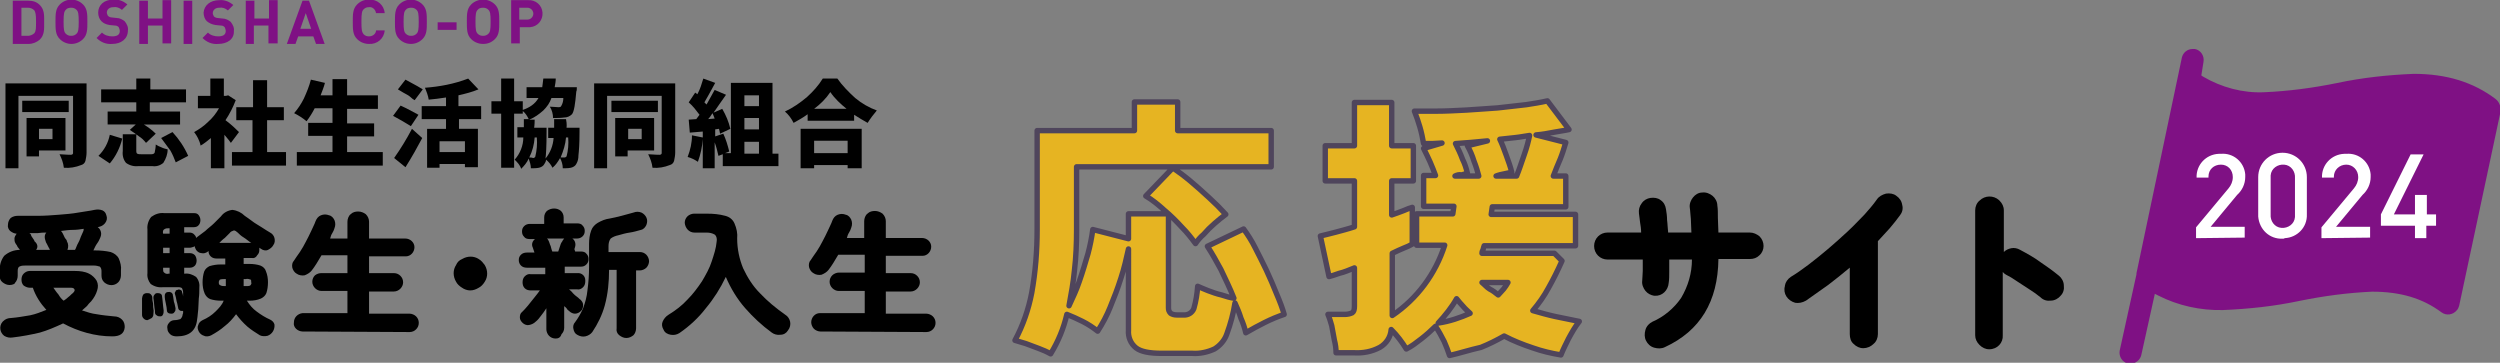 <?xml version="1.0" encoding="utf-8"?>
<!-- Generator: Adobe Illustrator 25.4.1, SVG Export Plug-In . SVG Version: 6.00 Build 0)  -->
<svg version="1.1" id="レイヤー_1" xmlns="http://www.w3.org/2000/svg" xmlns:xlink="http://www.w3.org/1999/xlink" x="0px"
	 y="0px" width="462.5px" height="67.1px" viewBox="0 0 462.5 67.1" style="enable-background:new 0 0 462.5 67.1;"
	 xml:space="preserve">
<rect x="0" y="0" width="462.5" height="67.1" fill="#808080" stroke="none"/>
<style type="text/css">
	.st0{fill:#7F1184;}
	.st1{fill:#FFFFFF;}
	.st2{fill:#E6B422;stroke:#4F455C;stroke-linejoin:round;}
</style>
<g id="グループ_24_1_" transform="translate(24.232 -0.575)">
	<g id="グループ_15_1_" transform="translate(409.313 27.536)">
		<g id="グループ_12_1_">
			<g id="グループ_11_1_">
				<path id="パス_1_1_" class="st0" d="M28.2-8.6C24-11.8,19-13.3,13-13.3c-4.8,0.2-9.5,0.7-14.2,1.7c-4.4,0.9-8.9,1.5-13.4,1.7
					c-4,0.2-8-0.9-11.4-2.9l-0.3-0.2l0.4-2.5c0.2-1.1-0.5-2.2-1.6-2.4c0,0,0,0,0,0c-0.1,0-0.3,0-0.4,0c-1,0-1.8,0.7-2,1.6l-8.4,39.9
					v0.1l0,0.1l-3.1,14.1c-0.2,1.1,0.5,2.2,1.6,2.4c0,0,0,0,0,0c0.1,0,0.3,0,0.4,0c1,0,1.8-0.7,2-1.6l2.5-11.3l0.6,0.3
					c3.7,1.9,7.9,2.8,12,2.7c4.8-0.2,9.5-0.7,14.2-1.7c4.4-0.9,8.9-1.5,13.4-1.7c5.2,0,9.3,1.2,12.8,3.8c0.9,0.7,2.2,0.5,2.9-0.4
					c0.2-0.2,0.3-0.5,0.4-0.8l7.7-36.1C29.1-7.3,28.8-8.1,28.2-8.6z"/>
			</g>
		</g>
		<g id="グループ_14_1_" transform="translate(14.224 19.497)">
			<g id="グループ_13_1_">
				<path id="パス_2_1_" class="st1" d="M-41.5-2.4v-2l6-7.2c0.5-0.6,0.8-1.3,0.8-2.1c0-1.3-0.9-2.3-2.2-2.3
					c-1.3,0-2.3,0.9-2.3,2.2c0,0.1,0,0.1,0,0.2h-2.2c-0.1-2.3,1.7-4.3,4.1-4.4c0.1,0,0.3,0,0.4,0c2.3-0.2,4.3,1.5,4.5,3.8
					c0,0.2,0,0.4,0,0.5c0,1.3-0.6,2.5-1.5,3.3l-4.9,5.9h6.3v2L-41.5-2.4z"/>
				<path id="パス_3_1_" class="st1" d="M-25.5-2.3c-2.4,0.1-4.3-1.7-4.5-4.1c0-0.1,0-0.3,0-0.4v-6.9c0-2.5,2-4.5,4.5-4.5
					s4.5,2,4.5,4.5l0,0v6.9c0.1,2.4-1.8,4.3-4.1,4.4C-25.2-2.3-25.3-2.3-25.5-2.3z M-23.2-13.5c0.1-1.2-0.7-2.4-2-2.5
					c-1.2-0.1-2.4,0.7-2.5,2c0,0.2,0,0.3,0,0.5v6.7c-0.1,1.2,0.7,2.4,2,2.5c1.2,0.1,2.4-0.7,2.5-2c0-0.2,0-0.3,0-0.5V-13.5z"/>
				<path id="パス_4_1_" class="st1" d="M-18.3-2.4v-2l6-7.2c0.5-0.6,0.8-1.3,0.8-2.1c0-1.3-1-2.3-2.2-2.3c-1.3,0-2.3,1-2.3,2.2
					c0,0.1,0,0.1,0,0.2h-2.2c-0.1-2.3,1.7-4.3,4.1-4.4c0.1,0,0.3,0,0.4,0c2.3-0.2,4.3,1.5,4.5,3.8c0,0.2,0,0.4,0,0.5
					c0,1.3-0.6,2.5-1.5,3.3l-4.9,5.9h6.3v2L-18.3-2.4z"/>
				<path id="パス_5_1_" class="st1" d="M1.1-4.7v2.3H-1v-2.3h-6.3v-2.1l5.5-11.1h2.4L-4.9-6.8H-1v-3.6h2.2v3.6h1.7v2.1H1.1z"/>
			</g>
		</g>
	</g>
	<g id="グループ_16_1_" transform="translate(312.178 54.191)">
		<path id="パス_6_1_" d="M-28.4,10.6c-0.6,0.3-1.3,0.3-2,0.1c-0.7-0.2-1.2-0.7-1.5-1.3c-0.3-0.6-0.3-1.3-0.1-2
			c0.2-0.7,0.7-1.2,1.3-1.5c2.1-0.9,4-2.5,5.3-4.4c1.3-2.2,2-4.6,2-7.1h-4.2c0,0.8,0,1.5,0,2.3c0,0.7,0,1.4-0.1,2
			c-0.1,1.4-1.2,2.5-2.6,2.4c0,0,0,0-0.1,0C-31,1-31.6,0.7-32,0.2c-0.4-0.5-0.7-1.2-0.6-1.9c0-0.5,0.1-1.1,0.1-1.8s0-1.4,0-2.1H-39
			c-1.4,0-2.5-1.1-2.5-2.5c0-1.4,1.1-2.5,2.5-2.5l0,0h6.2c0-0.7-0.1-1.3-0.2-1.9s-0.1-1.1-0.2-1.6c-0.1-0.7,0.1-1.4,0.5-1.9
			c0.4-0.6,1-0.9,1.6-1c0.7-0.1,1.4,0,1.9,0.4c0.6,0.4,0.9,1,1,1.7c0.1,0.6,0.2,1.3,0.2,2c0.1,0.7,0.1,1.5,0.2,2.3h4.3
			c0-0.8-0.1-1.7-0.1-2.5c-0.1-0.8-0.1-1.5-0.2-2.1c-0.1-0.7,0.2-1.4,0.6-1.9c0.4-0.5,1-0.9,1.7-0.9c0.7-0.1,1.4,0.2,1.9,0.6
			c0.5,0.4,0.9,1.1,0.9,1.8c0.1,0.6,0.1,1.4,0.1,2.3c0,0.9,0.1,1.8,0.1,2.7h5.8c0.7,0,1.3,0.3,1.8,0.7c1,1,1,2.6,0,3.5
			c-0.5,0.5-1.1,0.7-1.8,0.7h-5.8C-18.6,2.2-21.9,7.6-28.4,10.6z"/>
		<path id="パス_7_1_" d="M8.3,10.8c-0.7,0-1.3-0.3-1.8-0.8C6,9.6,5.8,8.9,5.8,8.2V-4.1C4.5-3,3.1-1.9,1.8-0.9
			c-1.4,1-2.8,2-4.1,2.9C-3,2.4-3.7,2.5-4.3,2.4C-5.7,2-6.6,0.7-6.2-0.7c0,0,0,0,0-0.1C-6.1-1.4-5.7-2-5.1-2.4c1-0.6,2-1.3,3.2-2.2
			s2.4-1.9,3.6-2.9c1.2-1,2.4-2.1,3.6-3.2s2.2-2.2,3.2-3.2c0.8-0.9,1.6-1.8,2.3-2.8c0.4-0.6,1-0.9,1.7-1.1c0.7-0.1,1.4,0,1.9,0.4
			c0.6,0.4,1,1,1.1,1.7c0.2,0.7,0,1.4-0.4,1.9c-0.6,0.8-1.2,1.6-1.9,2.4S11.7-9.8,11-9V8.2c0,0.7-0.3,1.4-0.8,1.8
			C9.7,10.5,9,10.8,8.3,10.8z"/>
		<path id="パス_8_1_" d="M31.6,11c-0.7,0-1.3-0.3-1.8-0.8c-0.5-0.5-0.8-1.1-0.8-1.8v-23.1c0-0.7,0.3-1.4,0.8-1.8
			c1-1,2.6-1,3.6-0.1c0,0,0,0,0.1,0.1c0.5,0.5,0.8,1.1,0.8,1.8V-7c0.4-0.4,0.9-0.6,1.4-0.7c0.5-0.1,1.1,0,1.6,0.3
			c1.3,0.7,2.6,1.4,3.8,2.3c1.2,0.8,2.3,1.6,3.4,2.5c0.5,0.4,0.9,1.1,0.9,1.8c0.1,0.7-0.1,1.4-0.6,1.9c-0.4,0.5-1.1,0.9-1.8,0.9
			c-0.7,0.1-1.4-0.1-1.9-0.6c-0.6-0.5-1.3-1-2.1-1.5c-0.8-0.5-1.5-1-2.3-1.5c-0.7-0.5-1.4-0.9-2-1.2c-0.1-0.1-0.2-0.1-0.3-0.2
			s-0.2-0.2-0.3-0.3V8.4C34.2,9.8,33.1,11,31.6,11C31.6,11,31.6,11,31.6,11L31.6,11z"/>
	</g>
	<g id="グループ_18_1_" transform="translate(17.244 57.103)">
		<g id="グループ_17_1_">
			<path id="パス_9_1_" d="M-39.7-3.8c-0.5,0-0.9-0.2-1.3-0.5c-0.4-0.3-0.6-0.8-0.5-1.3v-0.8c-0.1-1,0.2-2,0.8-2.8
				c0.8-0.7,1.8-1.1,2.9-1.1c-0.1-0.1-0.1-0.2-0.3-0.4s-0.2-0.4-0.3-0.5s-0.2-0.3-0.2-0.3c-0.2-0.3-0.2-0.6-0.2-0.9
				c0-0.3,0.2-0.6,0.4-0.9c-0.4,0-0.8-0.2-1.2-0.5c-0.3-0.3-0.5-0.7-0.4-1.2c0-0.4,0.2-0.9,0.5-1.2c0.4-0.3,0.9-0.4,1.3-0.4
				c1.2,0,2.4,0,3.7,0c1.3,0,2.6-0.1,3.9-0.2c1.3-0.1,2.5-0.2,3.6-0.4c1.1-0.2,2.1-0.3,3-0.5c0.5-0.1,1-0.1,1.5,0.1
				c0.4,0.2,0.6,0.5,0.7,0.9c0.2,0.5,0.1,1-0.2,1.4c-0.2,0.3-0.6,0.6-1,0.7l-0.4,0.1c0.3,0.2,0.5,0.5,0.6,0.9c0.1,0.4,0,0.8-0.2,1.2
				c-0.1,0.2-0.2,0.5-0.5,0.9s-0.5,0.9-0.7,1.3h0.3c1,0,2,0.1,2.9,0.3c0.6,0.2,1.2,0.6,1.5,1.2c0.3,0.7,0.5,1.5,0.4,2.2v0.9
				c0,0.5-0.2,1-0.5,1.3c-0.7,0.7-1.8,0.7-2.6,0c-0.4-0.4-0.5-0.8-0.5-1.3v-0.8c0-0.3-0.1-0.6-0.3-0.8c-0.3-0.1-0.7-0.2-1.1-0.2
				h-12.7c-0.4,0-0.7,0-1.1,0.2c-0.2,0.1-0.3,0.4-0.3,0.8v0.9c0,0.5-0.2,1-0.5,1.3C-38.7-4-39.2-3.8-39.7-3.8z M-39.1,5.9
				c-0.6,0.1-1.1,0-1.6-0.3C-41.5,5-41.7,3.8-41,3c0,0,0,0,0.1-0.1c0.4-0.4,0.9-0.6,1.5-0.6c1.2-0.1,2.3-0.3,3.5-0.5
				c1-0.2,2-0.6,3-1c-1.1-1.2-2-2.6-2.5-4.1h-0.6c-0.4,0-0.8-0.2-1.1-0.4c-0.3-0.3-0.4-0.7-0.4-1.1c0-0.4,0.1-0.8,0.4-1.1
				c0.3-0.3,0.7-0.5,1.1-0.5h8.4c0.9,0,1.8,0.1,2.6,0.5c0.6,0.3,1.1,0.8,1.4,1.3c0.3,0.6,0.3,1.2,0.1,1.8c-0.2,0.7-0.6,1.4-1.1,2
				c-0.3,0.3-0.6,0.6-0.8,0.9c-0.3,0.3-0.6,0.5-0.9,0.8c0.9,0.3,1.8,0.6,2.7,0.7c1.1,0.2,2.2,0.3,3.2,0.4c0.6,0,1.1,0.2,1.5,0.6
				c0.4,0.4,0.5,0.9,0.5,1.4c-0.1,1.2-0.9,1.7-2.3,1.7c-3.2,0-6.3-0.9-9.1-2.4C-31.3,4-32.7,4.6-34.1,5C-35.8,5.4-37.4,5.7-39.1,5.9
				L-39.1,5.9z M-34.8-10.3h2.6l-0.1-0.1c0-0.1-0.1-0.2-0.2-0.4c-0.1-0.2-0.2-0.4-0.3-0.6c-0.1-0.2-0.2-0.3-0.2-0.4
				c-0.1-0.3-0.2-0.6-0.2-0.9c0-0.3,0.1-0.6,0.3-0.8c-0.5,0-1,0-1.6,0.1c-0.5,0-1,0-1.5,0c0,0,0,0.1,0.1,0.1
				c0.1,0.1,0.2,0.2,0.2,0.4c0.1,0.2,0.3,0.4,0.4,0.6c0.1,0.1,0.2,0.3,0.2,0.4C-34.5-11.4-34.4-10.8-34.8-10.3L-34.8-10.3z
				 M-29.7-0.9c0.3-0.2,0.6-0.4,0.9-0.7c0.3-0.2,0.5-0.5,0.8-0.7c0.3-0.3,0.4-0.5,0.3-0.7c-0.1-0.2-0.3-0.3-0.7-0.3h-3.2
				c0.3,0.4,0.6,0.9,0.9,1.2C-30.4-1.6-30.1-1.2-29.7-0.9L-29.7-0.9z M-29-10.3h1.4c0.2-0.3,0.3-0.8,0.6-1.3s0.4-1,0.6-1.4
				c0.2-0.5,0.4-0.8,0.4-1c0,0,0-0.1,0-0.1c0,0,0-0.1,0-0.1c-0.6,0.1-1.3,0.2-2,0.2s-1.4,0.1-2.2,0.2c0.1,0.1,0.2,0.2,0.3,0.4
				c0,0,0.1,0.2,0.2,0.4s0.2,0.5,0.4,0.7s0.2,0.4,0.2,0.4C-28.8-11.4-28.8-10.8-29-10.3L-29-10.3z"/>
			<path id="パス_10_1_" d="M-14.2,2.7c-0.3,0-0.5-0.1-0.7-0.3c-0.2-0.2-0.3-0.4-0.3-0.7c0-0.2,0-0.5,0-0.9c0-0.4,0-0.8,0-1.2
				c0-0.4,0-0.7,0-0.9c0-0.2,0.1-0.5,0.2-0.7c0.2-0.2,0.4-0.3,0.7-0.3c0.3,0,0.5,0,0.7,0.2c0.2,0.2,0.3,0.4,0.3,0.6
				c0,0.2,0,0.6,0.1,0.9s0,0.8,0.1,1.2s0,0.7,0,1c0,0.3-0.1,0.5-0.3,0.7C-13.7,2.5-14,2.6-14.2,2.7z M-8.8,5.7
				c-0.4,0-0.9-0.1-1.2-0.4c-0.3-0.3-0.5-0.6-0.5-1c-0.1-0.4,0-0.8,0.3-1.1c0.2-0.3,0.6-0.5,1-0.5c0.4,0,0.8-0.1,1.1-0.2
				c0.2-0.2,0.4-0.5,0.4-0.8c0-0.1,0.1-0.2,0.1-0.3c0-0.1,0-0.2,0-0.4C-7.9,1-8.1,1-8.2,0.9c-0.2-0.1-0.3-0.3-0.3-0.4
				c-0.1-0.3-0.1-0.7-0.3-1.3C-8.9-1.4-9-1.8-9.1-2.1c-0.1-0.2,0-0.4,0.1-0.5C-9-2.8-8.8-2.9-8.6-2.9C-8.5-3-8.3-3-8.1-2.9
				c0.2,0.1,0.3,0.2,0.3,0.4c0.1,0.3,0.2,0.6,0.2,0.8v-0.8c0-0.2-0.1-0.5-0.2-0.7c-0.1-0.1-0.3-0.2-0.7-0.2h-2.8
				c-0.8,0.1-1.6-0.1-2.3-0.6C-14-4.5-14.3-5.2-14.2-6v-8.1c-0.1-0.8,0.2-1.7,0.7-2.3c0.7-0.5,1.5-0.8,2.4-0.7h5.5
				c0.4,0,0.7,0.1,0.9,0.4c0.2,0.3,0.3,0.6,0.3,0.9c0,0.3-0.1,0.7-0.3,0.9c-0.2,0.3-0.6,0.4-0.9,0.4h-1.8v1h1c0.3,0,0.6,0.1,0.8,0.3
				c0.2,0.2,0.4,0.4,0.4,0.7c0,0,0.1-0.1,0.1-0.1c0.5-0.4,1.1-0.8,1.6-1.2c0.5-0.5,1.1-0.9,1.6-1.4c0.5-0.5,0.9-0.9,1.3-1.3
				c0.5-0.7,1.3-1.1,2.1-1.2c0.9,0.1,1.7,0.5,2.3,1.1c0.4,0.3,0.9,0.6,1.4,1c0.5,0.4,1.1,0.7,1.7,1.1c0.6,0.4,1.1,0.7,1.6,1
				c0.4,0.2,0.7,0.6,0.8,1c0.1,0.4,0.1,0.9-0.2,1.3c-0.2,0.4-0.6,0.7-1,0.9c-0.4,0.2-0.9,0.1-1.3-0.2l-0.3-0.2c0,0.1,0,0.1,0,0.2
				c0,0.1,0,0.1,0,0.2c0,0.4-0.1,0.7-0.4,1C5.9-8.9,5.5-8.7,5.1-8.8H3.6v1.1h1.1c0.7,0,1.4,0.1,2,0.3c0.5,0.2,0.9,0.6,1,1
				C8-5.7,8.1-5,8.1-4.3c0,0.7-0.1,1.4-0.3,2c-0.2,0.5-0.6,0.8-1,1C6.1-1,5.4-0.9,4.7-0.9H4.2c0.5,0.8,1.1,1.5,1.8,2
				c0.8,0.6,1.6,1.1,2.5,1.5c0.4,0.2,0.7,0.5,0.8,0.9C9.4,4.4,8.9,5.3,8,5.6c-0.5,0.1-1,0.1-1.4-0.1C5.8,5,5,4.5,4.3,3.9
				C3.5,3.2,2.8,2.4,2.2,1.6C1.6,2.4,0.9,3.2,0.1,3.8C-0.7,4.5-1.5,5-2.4,5.5c-0.4,0.2-0.9,0.3-1.3,0.1c-0.4-0.1-0.8-0.4-1-0.8
				C-4.9,4.4-5,4-4.8,3.6c0.1-0.4,0.4-0.7,0.8-0.9c0.9-0.4,1.7-0.9,2.4-1.6c0.6-0.6,1.2-1.2,1.5-2h-0.5c-0.7,0-1.4-0.1-2-0.3
				c-0.5-0.2-0.8-0.6-1-1C-3.9-2.9-4-3.6-4-4.3c0-0.7,0.1-1.4,0.3-2c0.2-0.5,0.6-0.8,1-1c0.7-0.2,1.3-0.3,2-0.3h0.9v-1.1h-1.6
				c-0.4,0-0.8-0.1-1.1-0.4c-0.3-0.3-0.4-0.6-0.4-1c0,0,0,0,0,0c0,0,0,0,0,0L-3-10c-0.4,0.3-0.8,0.4-1.2,0.3c-0.4,0-0.8-0.3-1-0.6
				c-0.1-0.2-0.2-0.4-0.3-0.7c-0.1,0.1-0.2,0.2-0.4,0.2c-0.2,0.1-0.3,0.1-0.5,0.1h-1v1h1c0.4,0,0.7,0.1,1,0.4C-5-8.7-5-7.9-5.4-7.4
				C-5.7-7.1-6-7-6.4-7h-1v1.1h0.1c0.8-0.1,1.5,0.2,2.1,0.6c0.5,0.6,0.7,1.3,0.6,2.1c0,0.6,0,1.2-0.1,1.9c0,0.7-0.1,1.4-0.1,2
				c-0.1,0.7-0.1,1.3-0.2,1.8C-5.2,4.7-6.5,5.7-8.8,5.7L-8.8,5.7z M-11.8,2c-0.2,0-0.5,0-0.7-0.2c-0.2-0.1-0.3-0.3-0.3-0.5
				c0-0.2,0-0.5-0.1-0.9l-0.1-1c0-0.3-0.1-0.6-0.1-0.8c0-0.2,0-0.4,0.2-0.6c0.1-0.2,0.3-0.3,0.5-0.3c0.2,0,0.4,0,0.6,0.1
				c0.2,0.1,0.3,0.3,0.3,0.5c0,0.2,0.1,0.5,0.1,0.8s0.1,0.7,0.1,1s0.1,0.6,0.1,0.8c0,0.2,0,0.5-0.1,0.7C-11.4,1.9-11.6,2-11.8,2z
				 M-11.3-13.3h1.2v-1h-0.2c-0.3,0-0.5,0-0.8,0.2C-11.3-14-11.4-13.7-11.3-13.3L-11.3-13.3z M-11.3-9.7h1.2v-1h-1.2V-9.7z
				 M-10.3-5.9h0.2V-7h-1.2v0.3c0,0.2,0,0.5,0.2,0.6C-10.9-5.9-10.6-5.8-10.3-5.9z M-9.7,1.5c-0.2,0-0.4,0-0.6-0.1
				c-0.2-0.1-0.3-0.3-0.3-0.5c0-0.3-0.1-0.8-0.2-1.3s-0.2-0.9-0.2-1.2c0-0.2,0-0.5,0.1-0.6c0.1-0.2,0.3-0.3,0.5-0.3
				c0.4-0.1,0.8,0.1,0.9,0.5c0,0,0,0.1,0,0.1c0.1,0.3,0.1,0.7,0.2,1.2C-9.1-0.2-9.1,0.2-9,0.5C-9,0.8-9,1-9.2,1.2
				C-9.3,1.4-9.5,1.5-9.7,1.5L-9.7,1.5z M-0.9-11.6H5c-0.5-0.3-0.9-0.7-1.4-1c-0.5-0.3-0.8-0.6-1.1-0.9c-0.2-0.2-0.5-0.4-0.7-0.4
				c-0.3,0.1-0.6,0.2-0.8,0.5c-0.3,0.3-0.6,0.6-0.9,0.9C-0.2-12.3-0.6-11.9-0.9-11.6L-0.9-11.6z M0.1-3.6h0.2v-1.3H0.1
				c-0.3,0-0.6,0-0.9,0.1c-0.1,0.1-0.2,0.3-0.2,0.5c0,0.2,0,0.4,0.2,0.5C-0.5-3.6-0.2-3.6,0.1-3.6L0.1-3.6z M3.6-3.6H4
				c0.3,0,0.6,0,0.8-0.1C5-3.9,5.1-4.1,5-4.3C5-4.6,5-4.7,4.9-4.8C4.6-4.9,4.3-5,4-4.9H3.6L3.6-3.6z"/>
			<path id="パス_11_1_" d="M14.5,4.8c-0.4,0-0.9-0.2-1.2-0.5C13,4,12.8,3.6,12.9,3.1c0-0.9,0.7-1.6,1.6-1.7c0,0,0,0,0,0h8.3v-4.1
				H18c-0.9,0-1.7-0.8-1.7-1.7c0,0,0,0,0,0c0-0.5,0.2-0.9,0.5-1.2C17.2-5.9,17.6-6,18-6h4.8v-3.3H18c-0.3,0.5-0.6,1-0.9,1.5
				s-0.6,0.9-0.9,1.3c-0.3,0.4-0.8,0.7-1.3,0.9c-0.5,0.1-1.1,0-1.5-0.3c-0.4-0.2-0.7-0.7-0.8-1.1c-0.1-0.5,0-1,0.3-1.3
				c0.3-0.5,0.7-1,1.1-1.6s0.8-1.3,1.1-1.9s0.7-1.3,1-2s0.6-1.2,0.8-1.8c0.2-0.5,0.5-0.9,1-1.1c0.5-0.2,1-0.2,1.5,0
				c0.5,0.1,0.8,0.5,1,0.9c0.2,0.5,0.2,1,0,1.5c-0.1,0.3-0.2,0.6-0.4,0.9s-0.3,0.6-0.4,1h3.2v-3.1c0-0.5,0.2-1.1,0.6-1.4
				c0.4-0.4,0.9-0.5,1.4-0.5c0.5,0,1,0.2,1.4,0.5c0.4,0.4,0.6,0.9,0.6,1.4v3.1h6.7c0.9,0,1.7,0.7,1.7,1.6c0,0.9-0.7,1.7-1.6,1.7
				c0,0-0.1,0-0.1,0h-6.7V-6h4.6c0.5,0,0.9,0.2,1.2,0.5c0.3,0.3,0.5,0.7,0.5,1.2c0,0.9-0.8,1.7-1.7,1.7h-4.6v4.1h7.5
				c0.4,0,0.9,0.2,1.2,0.5c0.3,0.3,0.5,0.7,0.5,1.2c0,0.5-0.2,0.9-0.5,1.2c-0.3,0.3-0.7,0.5-1.2,0.5L14.5,4.8z"/>
			<path id="パス_12_1_" d="M45.5-2.8C45-2.8,44.4-3,44-3.3c-0.5-0.3-0.9-0.7-1.1-1.1c-0.6-1-0.6-2.2,0-3.1
				C43.1-8,43.5-8.4,44-8.6c1-0.6,2.2-0.6,3.1,0c0.5,0.3,0.8,0.7,1.1,1.1c0.6,1,0.6,2.2,0,3.1c-0.3,0.5-0.7,0.9-1.1,1.1
				C46.6-3,46.1-2.8,45.5-2.8z"/>
			<path id="パス_13_1_" d="M61.3,6.1c-0.5,0-0.9-0.2-1.2-0.5c-0.3-0.3-0.5-0.8-0.5-1.2V0.5c-0.3,0.5-0.7,1-1,1.4
				c-0.3,0.4-0.6,0.8-1,1.1c-0.3,0.3-0.7,0.5-1.2,0.6c-0.4,0.1-0.9-0.1-1.2-0.4c-0.3-0.3-0.5-0.6-0.5-1c0-0.4,0.1-0.8,0.4-1
				c0.3-0.3,0.7-0.7,1.1-1.2s0.8-1,1.2-1.5c0.4-0.5,0.8-1,1-1.3h-1.7c-0.4,0-0.8-0.1-1.1-0.4c-0.3-0.3-0.4-0.7-0.4-1.1
				c0-0.4,0.1-0.8,0.4-1.1c0.3-0.3,0.7-0.5,1.1-0.4h2.7v-1.2h-3.4c-0.4,0-0.8-0.1-1.1-0.4c-0.3-0.3-0.4-0.7-0.4-1
				c0-0.4,0.1-0.7,0.4-1c0.3-0.3,0.7-0.4,1.1-0.4h1.4l-0.3-0.9c-0.3-0.6-0.1-1.2,0.4-1.6h-1c-0.4,0-0.8-0.1-1-0.4
				c-0.3-0.3-0.4-0.6-0.4-1c0-0.4,0.1-0.7,0.4-1c0.3-0.3,0.7-0.4,1-0.4h2.7v-1.2c0-0.5,0.2-0.9,0.5-1.2c0.8-0.6,1.9-0.6,2.6,0
				c0.3,0.3,0.5,0.7,0.5,1.2v1.1h2.5c0.4,0,0.8,0.1,1,0.4c0.3,0.3,0.4,0.6,0.4,1c0,0.4-0.1,0.7-0.4,1c-0.3,0.3-0.7,0.4-1,0.4h-0.9
				c0.5,0.3,0.7,1,0.5,1.6c0,0.1-0.1,0.2-0.1,0.4S65-10.1,64.9-10H66c0.4,0,0.8,0.1,1,0.4c0.3,0.3,0.4,0.6,0.4,1
				c0,0.4-0.1,0.7-0.4,1c-0.3,0.3-0.6,0.4-1,0.4h-3v1.2h2.3c0.8-0.1,1.5,0.5,1.5,1.3c0,0.1,0,0.1,0,0.2c0,0.4-0.1,0.8-0.4,1.1
				c-0.3,0.3-0.7,0.5-1.1,0.4h-1.5c0.2,0.2,0.5,0.4,0.7,0.7c0.3,0.3,0.5,0.5,0.8,0.7c0.3,0.2,0.4,0.4,0.6,0.5c0.3,0.3,0.5,0.6,0.5,1
				c0,0.4-0.1,0.8-0.4,1.1c-0.3,0.3-0.7,0.5-1.1,0.5c-0.4,0-0.8-0.2-1.1-0.5c-0.1-0.1-0.3-0.2-0.4-0.4c-0.1-0.2-0.3-0.3-0.5-0.5v4
				c0,0.5-0.2,0.9-0.5,1.2C62.2,6,61.7,6.1,61.3,6.1z M60.7-10h1.1c0.1-0.3,0.2-0.6,0.3-0.9s0.2-0.7,0.4-0.9
				c0.1-0.2,0.2-0.4,0.4-0.6h-3.2c0.2,0.1,0.3,0.4,0.4,0.6c0.1,0.2,0.1,0.4,0.3,0.8C60.5-10.6,60.6-10.2,60.7-10L60.7-10z M74.4,6
				c-0.5,0-0.9-0.2-1.3-0.5c-0.4-0.3-0.6-0.8-0.5-1.3V-6.6h-1.4c0,2.2-0.2,4.4-0.8,6.6c-0.5,1.8-1.3,3.4-2.3,4.9
				c-0.3,0.4-0.8,0.7-1.3,0.8c-0.5,0.1-1,0-1.5-0.3c-0.4-0.2-0.6-0.6-0.7-1.1c-0.1-0.4,0-0.9,0.3-1.2c0.6-0.8,1.1-1.7,1.5-2.6
				c0.4-1.1,0.7-2.2,0.8-3.3c0.2-1.5,0.3-2.9,0.3-4.4v-4.2c0-0.8,0.1-1.7,0.4-2.5c0.2-0.6,0.7-1.1,1.2-1.4c0.7-0.4,1.4-0.7,2.2-0.8
				c0.6-0.1,1.4-0.3,2.2-0.5c0.8-0.2,1.5-0.4,2.2-0.6c0.5-0.2,1-0.2,1.5,0c0.4,0.2,0.7,0.5,0.9,0.9c0.2,0.4,0.2,0.9,0,1.4
				c-0.2,0.4-0.5,0.8-1,0.9c-0.7,0.2-1.4,0.4-2.1,0.5s-1.4,0.3-2.1,0.5c-0.5,0.1-1,0.3-1.4,0.6c-0.3,0.4-0.4,0.9-0.4,1.4v1.1h5.8
				c0.5,0,0.9,0.2,1.2,0.5c0.3,0.3,0.5,0.8,0.5,1.2c0,0.4-0.2,0.9-0.5,1.2c-0.3,0.3-0.8,0.5-1.2,0.5h-0.7V4.2c0,0.5-0.2,1-0.5,1.3
				C75.3,5.8,74.9,6,74.4,6z"/>
			<path id="パス_14_1_" d="M84.2,5.1c-0.5,0.3-1,0.4-1.6,0.3c-0.6-0.1-1.1-0.4-1.3-0.9C81,4,80.9,3.5,81.1,3
				c0.2-0.5,0.6-1,1.1-1.3c1.3-0.8,2.5-1.7,3.5-2.8c1-1,1.9-2.2,2.7-3.4c0.7-1.2,1.4-2.4,1.8-3.7c0.4-1.2,0.8-2.4,0.9-3.6
				c0.1-0.5,0-1-0.3-1.3c-0.5-0.3-1-0.4-1.6-0.4H87c-1,0-1.7-0.8-1.8-1.8c0-0.5,0.2-0.9,0.5-1.2c0.3-0.3,0.8-0.5,1.2-0.5h2.4
				c1.2,0,2.3,0.1,3.4,0.4c0.8,0.2,1.4,0.7,1.7,1.4c0.4,0.9,0.6,1.9,0.5,2.8c0,1.9,0.4,3.8,1.1,5.5c0.8,1.7,1.8,3.3,3.1,4.6
				c1.4,1.5,3,2.8,4.7,4c0.5,0.3,0.8,0.8,0.9,1.3c0.1,0.5,0,1.1-0.4,1.6c-0.3,0.5-0.8,0.8-1.4,0.8c-0.6,0.1-1.2-0.1-1.6-0.4
				c-1.8-1.3-3.5-2.9-4.9-4.5c-1.5-1.7-2.7-3.7-3.6-5.8c-1,2.1-2.2,4-3.7,5.8C87.8,2.2,86.1,3.8,84.2,5.1z"/>
			<path id="パス_15_1_" d="M110.3,4.8c-0.4,0-0.9-0.2-1.2-0.5c-0.3-0.3-0.5-0.8-0.5-1.2c0-0.9,0.7-1.7,1.6-1.7c0,0,0,0,0,0h8.3
				v-4.1h-4.8c-0.9,0-1.7-0.8-1.7-1.7c0-0.5,0.2-0.9,0.5-1.2c0.3-0.3,0.8-0.5,1.2-0.5h4.8v-3.3h-4.9c-0.3,0.5-0.6,1-0.9,1.5
				c-0.3,0.5-0.6,0.9-0.9,1.3c-0.3,0.4-0.8,0.7-1.3,0.9c-0.5,0.1-1.1,0-1.5-0.3c-0.4-0.2-0.7-0.7-0.8-1.1c-0.1-0.5,0-1,0.3-1.3
				c0.3-0.5,0.7-1,1.1-1.6s0.8-1.3,1.1-1.9s0.7-1.3,1-2s0.6-1.2,0.8-1.8c0.2-0.5,0.5-0.9,1-1.1c0.5-0.2,1-0.2,1.5,0
				c0.5,0.1,0.8,0.5,1,0.9c0.2,0.5,0.2,1,0,1.5c-0.1,0.3-0.2,0.6-0.4,0.9s-0.3,0.6-0.4,1h3.2v-3.1c0-0.5,0.2-1.1,0.6-1.4
				c0.4-0.4,0.9-0.5,1.4-0.5c0.5,0,1,0.2,1.4,0.5c0.4,0.4,0.6,0.9,0.6,1.4v3.1h6.7c0.9,0,1.7,0.7,1.7,1.6c0,0.9-0.7,1.7-1.6,1.7
				c0,0-0.1,0-0.1,0h-6.7V-6h4.6c0.5,0,0.9,0.2,1.2,0.5c0.3,0.3,0.5,0.7,0.5,1.2c0,0.9-0.8,1.7-1.7,1.7h-4.6v4.1h7.5
				c0.4,0,0.9,0.2,1.2,0.5c0.3,0.3,0.5,0.7,0.5,1.2c0,0.5-0.2,0.9-0.5,1.2c-0.3,0.3-0.7,0.5-1.2,0.5L110.3,4.8z"/>
		</g>
	</g>
	<g id="グループ_22_1_" transform="translate(18.181 33.109)">
		<path id="パス_20_1_" d="M-26.4-17.2v12.9c0,0.5-0.1,1-0.2,1.5c-0.1,0.4-0.4,0.7-0.8,0.8c-1,0.4-2.1,0.6-3.2,0.5
			c-0.1-0.9-0.4-1.7-0.8-2.5c0.5,0,1.2,0.1,2.1,0.1c0.2,0,0.4-0.1,0.4-0.3c0,0,0-0.1,0-0.1v-10.5H-39v13.4h-2.4v-15.7H-26.4z
			 M-29.7-13.9v2.1h-8.6v-2.1H-29.7z M-30.3-4.7h-4.9v1.1h-2.3v-7.1h7.2L-30.3-4.7z M-32.7-8.7h-2.5v1.9h2.5L-32.7-8.7z"/>
		<path id="パス_21_1_" d="M-22.1-2.3l-2.1-1.4c1.1-1.1,1.8-2.4,2.1-3.9l2.3,0.7C-20.2-5.2-21-3.6-22.1-2.3z M-17.2-11.9v-1.7
			h-6.5V-16h6.5v-2h2.6v2H-8v2.4h-6.7v1.7h5.6v2.4h-6.7c0.8,0.5,1.5,1,2.2,1.7l-1.8,1.7c-0.4-0.5-0.8-0.9-1.3-1.2
			c-0.5-0.4-1.1-0.8-1.7-1.2l1.1-1h-5.2v-2.4L-17.2-11.9z M-16.3-4h1.9c0.3,0,0.5-0.1,0.6-0.3c0.1-0.5,0.2-1,0.2-1.5
			c0.3,0.2,0.7,0.4,1,0.5c0.4,0.2,0.8,0.3,1.2,0.4c0,0.9-0.3,1.7-0.8,2.5c-0.6,0.5-1.3,0.7-2,0.6h-2.5c-0.9,0.1-1.7-0.1-2.4-0.6
			c-0.5-0.6-0.7-1.4-0.6-2.2v-3.1h2.5v3.1c0,0.3,0.1,0.5,0.2,0.5C-16.8-4-16.6-4-16.3-4L-16.3-4z M-12.6-7l2.1-1.1
			c1.2,1.3,2.2,2.8,2.9,4.4l-2.3,1.2c-0.3-0.8-0.6-1.5-1-2.2C-11.4-5.4-12-6.2-12.6-7L-12.6-7z"/>
		<path id="パス_22_1_" d="M1.8-8.1L0.3-6.1C0.1-6.4-0.3-6.9-0.9-7.6v6.2h-2.5V-7c-0.6,0.5-1.2,1-1.9,1.4C-5.4-6.1-5.6-6.6-5.8-7
			C-6-7.4-6.2-7.7-6.5-8.1c0.9-0.5,1.8-1.1,2.6-1.9c0.8-0.7,1.5-1.6,2-2.5h-3.9v-2.3h2.3V-18h2.5v3.2h0.4l0.4-0.1l1.4,0.9
			c-0.5,1.3-1.1,2.5-1.9,3.7C0.5-9.4,1.3-8.6,1.8-8.1z M7-4.4h3.5v2.5h-10v-2.5h3.8v-5.9H1.3v-2.4h3.1v-5H7v5h3.1v2.4H7V-4.4z"/>
		<path id="パス_23_1_" d="M21.8-4.4h6.6v2.5H12.5v-2.5h6.6v-3h-4.5v-2.4h4.5v-2.7h-3.3c-0.4,0.8-0.9,1.6-1.5,2.4
			c-0.7-0.6-1.5-1.1-2.3-1.5c0.7-0.8,1.3-1.7,1.8-2.7c0.5-1.1,1-2.3,1.3-3.5l2.6,0.6c-0.2,0.8-0.5,1.5-0.8,2.3h2.2v-3h2.7v3h5.7v2.5
			h-5.7v2.7h5v2.4h-5V-4.4z"/>
		<path id="パス_24_1_" d="M35-11.3l-1.4,2.1c-1.1-0.7-2.2-1.3-3.3-1.9l1.4-1.9C32.8-12.5,33.9-11.9,35-11.3z M32.6-1.6l-2.1-1.7
			c1.2-1.7,2.3-3.5,3.3-5.4l1.9,1.7C34.8-5.3,33.8-3.5,32.6-1.6z M35.8-16l-1.5,2c-0.2-0.1-0.5-0.3-0.8-0.6s-0.8-0.5-1.3-0.8
			c-0.5-0.3-0.8-0.5-1-0.6l1.4-1.8C34.5-16.8,35.5-16.2,35.8-16z M46.7-10.5h-4.2v1.8H46v7.1h-2.4v-0.6h-4.7v0.7h-2.3v-7.2h3.5v-1.8
			h-4.5v-2.4h4.5v-1.6c-1.2,0.2-2.2,0.3-3.2,0.4c-0.1-0.7-0.4-1.5-0.7-2.2c2.7-0.2,5.4-0.7,8-1.7l1.9,2c-1.2,0.5-2.4,0.8-3.7,1.1v2
			h4.2V-10.5z M43.6-4.4v-2h-4.7v2H43.6z"/>
		<path id="パス_25_1_" d="M62.4-8.9h2.4c0,0.4,0,0.6,0,0.8c0,2-0.1,3.5-0.2,4.3c0,0.6-0.1,1.1-0.4,1.6c-0.2,0.4-0.6,0.6-1,0.7
			c-0.5,0.1-1,0.1-1.5,0.1c0-0.7-0.2-1.3-0.5-1.9c-0.4,0.7-0.8,1.3-1.4,1.8c-0.3-0.6-0.7-1.1-1.2-1.5c0,0.3-0.1,0.5-0.3,0.8
			c-0.2,0.4-0.6,0.6-1,0.7c-0.5,0.1-1,0.1-1.5,0.1c0-0.6-0.2-1.2-0.4-1.8c-0.3,0.7-0.8,1.3-1.4,1.9C53.8-2,53.3-2.5,52.8-3
			c1-1.1,1.6-2.6,1.6-4.1h-1.1v-1.9h1.2c0-0.6,0-1.1,0-1.5h0.9c-0.3-0.6-0.6-1.1-1.1-1.5v0.5h-1.6v10h-2.4v-10h-1.8v-2.3h1.8V-18
			h2.4v4.2h1.6v1.6c1.2-0.4,2.3-1.1,2.9-2.2H55v-2h2.9c0.1-0.5,0.1-1,0.2-1.6h2.3c0,0.5-0.1,1.1-0.2,1.6h4.1c0,0.4,0,0.6-0.1,0.8
			c-0.2,2.3-0.4,3.7-0.8,4.2c-0.4,0.4-0.9,0.6-1.4,0.6c-0.7,0.1-1.4,0.1-2.1,0.1c0-0.7-0.2-1.5-0.6-2.1c0.6,0,1.1,0.1,1.6,0.1
			c0.2,0,0.4,0,0.5-0.2c0.3-0.5,0.4-1,0.4-1.5h-2.2c-0.3,0.9-0.8,1.6-1.5,2.3c-0.8,0.7-1.6,1.3-2.6,1.7h1c0,1-0.1,1.5-0.1,1.5h2.3
			c0,0.4,0,0.6,0,0.8c0,2.6-0.1,4.2-0.2,4.9c0.9-1.1,1.4-2.4,1.5-3.8h-1v-1.9h1.1c0-0.7,0-1.2,0-1.6h2.2C62.5-9.5,62.4-9,62.4-8.9z
			 M56.9-7.1h-0.4c-0.1,1.3-0.4,2.5-1,3.7c0.2,0,0.5,0,0.7,0.1c0.2,0,0.3-0.1,0.4-0.2C56.9-4.7,57-5.9,56.9-7.1L56.9-7.1z M62.7-7.1
			h-0.4c-0.1,1.3-0.5,2.5-1,3.7c0.2,0,0.5,0,0.7,0c0.2,0,0.3-0.1,0.4-0.2C62.7-4.7,62.8-5.9,62.7-7.1L62.7-7.1z"/>
		<path id="パス_26_1_" d="M82.5-17.2v12.9c0,0.5-0.1,1-0.2,1.5c-0.1,0.4-0.4,0.7-0.8,0.8c-1,0.4-2.1,0.6-3.2,0.5
			c-0.1-0.9-0.4-1.7-0.8-2.5c0.5,0,1.2,0.1,2.1,0.1c0.2,0,0.4-0.1,0.4-0.3c0,0,0-0.1,0-0.1v-10.5H69.9v13.4h-2.4v-15.7H82.5z
			 M79.3-13.9v2.1h-8.6v-2.1H79.3z M78.6-4.7h-4.9v1.1h-2.3v-7.1h7.2L78.6-4.7z M76.3-8.7h-2.5v1.9h2.5V-8.7z"/>
		<path id="パス_27_1_" d="M100.5-4.1h1.1v2.3H91.3V-4l-0.8,0.3c-0.2-0.9-0.4-1.7-0.7-2.5v4.8h-2.2v-5.4c-0.1,1.4-0.4,2.8-0.9,4.2
			c-0.6-0.4-1.2-0.7-1.9-0.9c0.5-1.3,0.8-2.6,0.8-4l2,0.4v-1.1l-2.4,0.2L85-10.4l1.4-0.1l0.6-0.8c-0.6-0.8-1.2-1.6-2-2.3l1.2-1.8
			l0.4,0.3c0.5-0.9,0.8-1.9,1.1-2.9l2.2,0.8c-0.9,1.7-1.6,2.9-2,3.6c0,0,0.1,0.1,0.2,0.2s0.2,0.2,0.2,0.2c0.5-0.9,1-1.8,1.5-2.7
			l2.1,0.9c-0.9,1.3-1.7,2.4-2.3,3.3l1.6-0.7c0.7,1.2,1.2,2.4,1.5,3.7l-1.9,0.9c-0.1-0.4-0.1-0.6-0.2-0.9l-0.7,0.1v1.3l1.5-0.5
			c0.5,1.1,0.8,2.1,1.1,3.3l-0.8,0.3h1.1v-13h7.7L100.5-4.1z M88.6-10.5l1.2-0.1c-0.2-0.5-0.3-0.8-0.4-1
			C89.1-11.1,88.8-10.7,88.6-10.5z M98-14.9h-2.7v2H98V-14.9z M98-8.6v-2.1h-2.7v2.1L98-8.6z M95.3-6.3v2.2H98v-2.2L95.3-6.3z"/>
		<path id="パス_28_1_" d="M109.8-18h2.7c0.9,1.3,2.1,2.5,3.3,3.6c1.2,1,2.6,1.8,4,2.3c-0.6,0.7-1.2,1.5-1.7,2.3
			c-0.9-0.5-1.7-1-2.5-1.5v1.1H107v-1.2c-0.8,0.6-1.7,1.1-2.6,1.6c-0.4-0.8-0.9-1.5-1.6-2.1c1.5-0.7,2.8-1.6,4.1-2.7
			C108-15.6,109-16.7,109.8-18z M105.7-1.4v-7.3H117v7.3h-2.6V-2h-6.2v0.6H105.7z M114.4-6.5h-6.2v2.3h6.2V-6.5z M108.2-12.4h6
			c-1.1-0.9-2.2-1.9-3-3.1C110.4-14.3,109.4-13.3,108.2-12.4z"/>
	</g>
	<g id="グループ_23_1_" transform="translate(19.633 18.603)">
		<path id="パス_29_1_" class="st0" d="M-36.5-10.7c-0.6,0.5-1.3,0.8-2.1,0.8h-2.9v-8h2.9c0.8,0,1.5,0.2,2.1,0.8
			c0.9,0.9,0.8,2,0.8,3.2S-35.6-11.6-36.5-10.7z M-37.5-16.1c-0.3-0.3-0.7-0.5-1.2-0.5h-1.2v5.2h1.2c0.4,0,0.9-0.2,1.2-0.5
			c0.3-0.4,0.3-0.9,0.3-2.2S-37.3-15.7-37.5-16.1L-37.5-16.1z"/>
		<path id="パス_30_1_" class="st0" d="M-28.5-10.8c-1.2,1.2-3.1,1.2-4.3,0c-0.8-0.8-0.8-1.8-0.8-3.2s0-2.4,0.8-3.2
			c1.2-1.2,3.1-1.2,4.3,0c0.8,0.8,0.8,1.8,0.8,3.2S-27.7-11.6-28.5-10.8z M-29.7-16.2c-0.3-0.3-0.6-0.4-1-0.4c-0.4,0-0.8,0.1-1,0.4
			c-0.3,0.3-0.4,0.7-0.4,2.2s0.1,1.9,0.4,2.2c0.3,0.3,0.6,0.4,1,0.4c0.4,0,0.7-0.1,1-0.4c0.3-0.3,0.4-0.7,0.4-2.2
			S-29.4-15.9-29.7-16.2z"/>
		<path id="パス_31_1_" class="st0" d="M-23.1-9.9c-1.1,0.1-2.1-0.3-2.9-1.1l1-1c0.5,0.5,1.2,0.7,1.9,0.7c0.9,0,1.4-0.3,1.4-1
			c0-0.2-0.1-0.5-0.2-0.7c-0.2-0.2-0.4-0.3-0.7-0.3l-1-0.1c-0.6-0.1-1.1-0.3-1.5-0.7c-0.4-0.4-0.6-1-0.6-1.6c0-1.4,1.1-2.4,2.8-2.4
			c1-0.1,1.9,0.3,2.6,0.9l-1,1c-0.5-0.4-1-0.6-1.6-0.5c-0.8,0-1.2,0.5-1.2,1c0,0.2,0.1,0.4,0.2,0.6c0.2,0.2,0.5,0.3,0.7,0.3l0.9,0.1
			c0.6,0,1.1,0.3,1.5,0.6c0.4,0.5,0.7,1.1,0.6,1.7C-20.2-10.8-21.5-9.9-23.1-9.9z"/>
		<path id="パス_32_1_" class="st0" d="M-13.8-9.9v-3.4h-2.7v3.4h-1.6v-8h1.6v3.3h2.7V-18h1.6v8H-13.8z"/>
		<path id="パス_33_1_" class="st0" d="M-9.9-9.9v-8h1.6v8H-9.9z"/>
		<path id="パス_34_1_" class="st0" d="M-3.5-9.9c-1.1,0.1-2.1-0.3-2.9-1.1l1-1c0.5,0.5,1.2,0.7,1.9,0.7c0.9,0,1.4-0.3,1.4-1
			c0-0.2-0.1-0.5-0.2-0.7c-0.2-0.2-0.4-0.3-0.7-0.3l-1-0.1c-0.6-0.1-1.1-0.3-1.6-0.7c-0.4-0.4-0.6-1-0.6-1.6C-6.1-17-5-18-3.3-18
			c1-0.1,1.9,0.3,2.6,0.9l-1,1c-0.5-0.4-1-0.6-1.6-0.5c-0.8,0-1.2,0.5-1.2,1c0,0.2,0.1,0.4,0.2,0.6c0.2,0.2,0.5,0.3,0.7,0.3l0.9,0.1
			c0.6,0,1.1,0.3,1.5,0.6c0.4,0.5,0.7,1.1,0.6,1.7C-0.5-10.8-1.8-9.9-3.5-9.9z"/>
		<path id="パス_35_1_" class="st0" d="M5.8-9.9v-3.4H3.1v3.4H1.6v-8h1.6v3.3h2.7V-18h1.6v8H5.8z"/>
		<path id="パス_36_1_" class="st0" d="M14.6-9.9l-0.5-1.4h-2.8l-0.5,1.4H9.2l2.9-8h1.2l2.9,8H14.6z M12.7-15.6l-1,2.9h2
			L12.7-15.6z"/>
		<path id="パス_37_1_" class="st0" d="M24.4-9.9c-0.8,0-1.6-0.3-2.2-0.9c-0.8-0.8-0.8-1.8-0.8-3.2s0-2.4,0.8-3.2
			c0.6-0.6,1.3-0.9,2.2-0.9c1.5-0.1,2.8,1,2.9,2.5h-1.6c-0.1-0.7-0.7-1.2-1.3-1.1c-0.4,0-0.7,0.1-1,0.4c-0.3,0.3-0.4,0.7-0.4,2.3
			s0.1,1.9,0.4,2.3c0.3,0.3,0.6,0.4,1,0.4c0.7,0,1.3-0.5,1.3-1.1h1.6C27.2-10.9,25.9-9.8,24.4-9.9z"/>
		<path id="パス_38_1_" class="st0" d="M34.3-10.8c-1.2,1.2-3.1,1.2-4.3,0c-0.8-0.8-0.8-1.8-0.8-3.2s0-2.4,0.8-3.2
			c1.2-1.2,3.1-1.2,4.3,0c0.8,0.8,0.8,1.8,0.8,3.2S35.1-11.6,34.3-10.8z M33.2-16.2c-0.3-0.3-0.6-0.4-1-0.4c-0.4,0-0.8,0.1-1,0.4
			c-0.3,0.3-0.4,0.7-0.4,2.2s0.1,1.9,0.4,2.2c0.3,0.3,0.6,0.4,1,0.4c0.4,0,0.7-0.1,1-0.4c0.3-0.3,0.4-0.7,0.4-2.2
			S33.5-15.9,33.2-16.2L33.2-16.2z"/>
		<path id="パス_39_1_" class="st0" d="M37.1-12.5v-1.4h3.5v1.4H37.1z"/>
		<path id="パス_40_1_" class="st0" d="M47.7-10.8c-0.6,0.6-1.3,0.9-2.2,0.9c-0.8,0-1.6-0.3-2.2-0.9c-0.8-0.8-0.8-1.8-0.8-3.2
			s0-2.4,0.8-3.2c0.6-0.6,1.4-0.9,2.2-0.9c0.8,0,1.6,0.3,2.2,0.9c0.8,0.8,0.8,1.8,0.8,3.2S48.5-11.6,47.7-10.8z M46.5-16.2
			c-0.3-0.3-0.6-0.4-1-0.4c-0.4,0-0.8,0.1-1,0.4c-0.3,0.3-0.4,0.7-0.4,2.2s0.1,1.9,0.4,2.2c0.3,0.3,0.6,0.4,1,0.4
			c0.4,0,0.7-0.1,1-0.4c0.3-0.3,0.4-0.7,0.4-2.2S46.8-15.9,46.5-16.2z"/>
		<path id="パス_41_1_" class="st0" d="M53.8-13h-1.5v3h-1.6v-8h3.1c1.4-0.1,2.6,0.9,2.7,2.3c0.1,1.4-0.9,2.6-2.3,2.7
			C54-13,53.9-13,53.8-13z M53.7-16.6h-1.5v2.2h1.5c0.6,0,1.1-0.5,1.1-1.1S54.3-16.6,53.7-16.6L53.7-16.6z"/>
	</g>
	<g id="グループ_20_1_" transform="translate(1.538 1.538)">
		<path id="パス_18_1_" class="st2" d="M168.6,64.5c-0.7-0.4-1.4-0.7-2.2-1c-0.8-0.3-1.6-0.6-2.4-0.9c-0.7-0.2-1.3-0.4-2-0.6
			c1.5-2.8,2.5-5.7,3.1-8.8c0.7-3.9,1-7.8,1-11.7V23.2h18v-5.3h8v5.3h17.3v6.7h-36v11.6c0,2.5-0.1,5.1-0.4,7.6
			c-0.2,2.2-0.6,4.3-1,6.5c0.7-1.5,1.4-3,1.9-4.5c0.6-1.7,1.1-3.4,1.6-5.1c0.4-1.5,0.7-3,0.9-4.5l6.6,1.7v-4.6h7.4v17.4
			c0,0.4,0.1,0.7,0.4,1c0.3,0.2,0.7,0.3,1.1,0.3h1.2c0.9,0.1,1.7-0.4,2-1.2c0.4-1.4,0.6-2.7,0.7-4.1c0.5,0.2,1.1,0.5,1.9,0.8
			c0.8,0.3,1.6,0.6,2.5,0.8c0.9,0.3,1.6,0.5,2.3,0.6c-0.7-1.8-1.6-3.6-2.4-5.3c-0.8-1.5-1.6-2.9-2.5-4.3l6.7-3.2
			c0.8,1.1,1.5,2.2,2.1,3.4c0.7,1.3,1.4,2.8,2.1,4.2c0.7,1.5,1.3,2.9,1.9,4.4c0.6,1.4,1.1,2.7,1.4,3.8c-1.2,0.4-2.4,0.9-3.6,1.5
			c-1.2,0.6-2.3,1.2-3.5,1.9c-0.2-0.9-0.5-1.8-0.9-2.7c-0.3-1-0.7-1.9-1.1-2.8c-0.3,1.9-0.8,3.8-1.5,5.7c-0.4,1.2-1.3,2.2-2.3,2.8
			c-1.3,0.6-2.7,0.9-4.1,0.8h-5.7c-2.2,0-3.8-0.3-4.7-1c-1-0.8-1.5-2-1.4-3.3V45.1c-0.4,1.8-0.8,3.6-1.4,5.4c-0.6,1.9-1.3,3.7-2,5.4
			c-0.6,1.5-1.4,3-2.3,4.4c-0.9-0.7-1.8-1.3-2.8-1.8c-1-0.5-1.9-0.9-2.9-1.3C171,59.8,170,62.2,168.6,64.5z M195.4,44.1
			c-0.8-1.1-1.6-2.1-2.5-3c-1-1.1-2.1-2.2-3.3-3.2c-1.1-1-2.2-1.9-3.4-2.6l5-5.2c0.9,0.6,2,1.4,3.2,2.4c1.2,1,2.3,2,3.5,3.1
			c1.1,1,2.1,2,3.1,3.1c-0.7,0.5-1.4,1.1-2.1,1.7c-0.7,0.6-1.4,1.3-2,2C196.3,42.9,195.8,43.5,195.4,44.1L195.4,44.1z"/>
		<path id="パス_19_1_" class="st2" d="M242.4,64.8c-0.3-0.9-0.6-1.7-1-2.6c-0.5-1-1-1.9-1.6-2.8c-0.8,0.8-1.7,1.6-2.6,2.3
			c-0.9,0.7-1.8,1.4-2.8,1.9c-0.8-1.3-1.7-2.5-2.8-3.6c-0.1,1.4-0.9,2.6-2.1,3.3c-1.5,0.8-3.1,1.1-4.8,1h-3.3c0-0.8-0.1-1.5-0.3-2.3
			c-0.2-0.9-0.3-1.8-0.5-2.7c-0.2-0.7-0.4-1.4-0.7-2.1h3.1c0.5,0,1-0.1,1.4-0.3c0.3-0.2,0.4-0.6,0.4-1.2v-7.1c-1,0.4-1.9,0.8-2.8,1
			c-0.8,0.3-1.5,0.5-1.9,0.6l-1.6-7.5c0.8-0.2,1.7-0.4,2.8-0.7s2.3-0.6,3.5-1v-8.5h-5.4v-6.5h5.4v-8h6.9v8h4v6.5h-4v6.3
			c0.8-0.3,1.5-0.5,2.2-0.8c0.7-0.3,1.2-0.5,1.6-0.6v6.8c-0.5,0.3-1,0.5-1.5,0.7c-0.7,0.3-1.4,0.6-2.2,1v11.5c4.6-3.1,8-7.7,9.7-13
			h-5.2v-5.8h6.7l0.2-1.4h-5.6v-5.7h2.2c-0.3-0.8-0.6-1.6-1-2.5c-0.4-0.9-0.8-1.7-1.2-2.5l3.4-1c-0.6,0-1.2,0.1-1.8,0.1h-1.6
			c-0.2-1.1-0.4-2.1-0.7-3.1c-0.3-1-0.6-1.9-1-2.9c1.1,0,2.5,0,4.1,0c1.7,0,3.5-0.1,5.5-0.2c2-0.1,3.9-0.3,5.8-0.4
			c1.9-0.2,3.7-0.4,5.3-0.6c1.3-0.2,2.6-0.4,3.9-0.7l4,5.3c-0.8,0.2-1.8,0.3-2.8,0.5c-1,0.2-2.1,0.4-3.3,0.5l5.5,1.4
			c-0.3,1-0.6,2-1,3c-0.5,1.1-0.9,2.2-1.3,3.2h2.3v5.7h-13.6c0,0.2-0.1,0.5-0.1,0.7s-0.1,0.5-0.1,0.7h15.6v5.8h-16.9
			c-0.1,0.2-0.1,0.4-0.2,0.7c-0.1,0.2-0.2,0.4-0.2,0.7h13.4l1.4,1.4c-0.8,1.8-1.6,3.4-2.5,5c-0.8,1.5-1.8,2.9-2.9,4.2
			c1.4,0.4,2.8,0.8,4.2,1.1c1.5,0.3,2.9,0.6,4.4,0.9c-0.8,1-1.4,2.1-2,3.2c-0.5,1-1,2-1.4,3c-1.8-0.3-3.5-0.7-5.2-1.3
			c-1.8-0.6-3.6-1.3-5.3-2.2c-1.4,0.8-2.8,1.5-4.3,2.1C246,63.8,244.2,64.4,242.4,64.8z M240.3,58.8c2.1-0.3,4.1-1,5.9-1.8
			c-0.4-0.4-0.9-0.8-1.3-1.3c-0.4-0.4-0.8-0.9-1.2-1.4C242.8,55.9,241.6,57.4,240.3,58.8z M243.4,31.6h4.4c-0.2-0.8-0.5-1.8-0.9-2.8
			c-0.3-1-0.7-1.9-1.2-2.8l3.7-0.9c-2.1,0.2-4.1,0.4-5.9,0.5c0.4,0.8,0.9,1.8,1.3,2.9c0.4,0.8,0.7,1.7,0.9,2.6
			c-0.3,0.1-0.7,0.2-1.1,0.3C244.2,31.3,243.8,31.4,243.4,31.6z M251.4,53.6c0.4-0.4,0.7-0.8,1-1.1c0.3-0.4,0.6-0.8,0.8-1.2h-4.8
			c0.5,0.4,0.9,0.9,1.4,1.2C250.4,52.8,250.9,53.2,251.4,53.6L251.4,53.6z M251,31.6h3.8c0.5-1.2,0.9-2.5,1.4-3.9
			c0.5-1.4,0.8-2.6,1-3.6c-0.8,0.1-1.7,0.3-2.7,0.4l-2.8,0.3c0.4,0.8,0.8,1.9,1.2,3s0.8,2.2,1,3.1c-0.4,0.1-0.9,0.2-1.4,0.3
			C252,31.3,251.5,31.4,251,31.6z"/>
	</g>
</g>
<g>
</g>
<g>
</g>
<g>
</g>
<g>
</g>
<g>
</g>
<g>
</g>
<g>
</g>
<g>
</g>
<g>
</g>
<g>
</g>
<g>
</g>
<g>
</g>
<g>
</g>
<g>
</g>
<g>
</g>
</svg>
